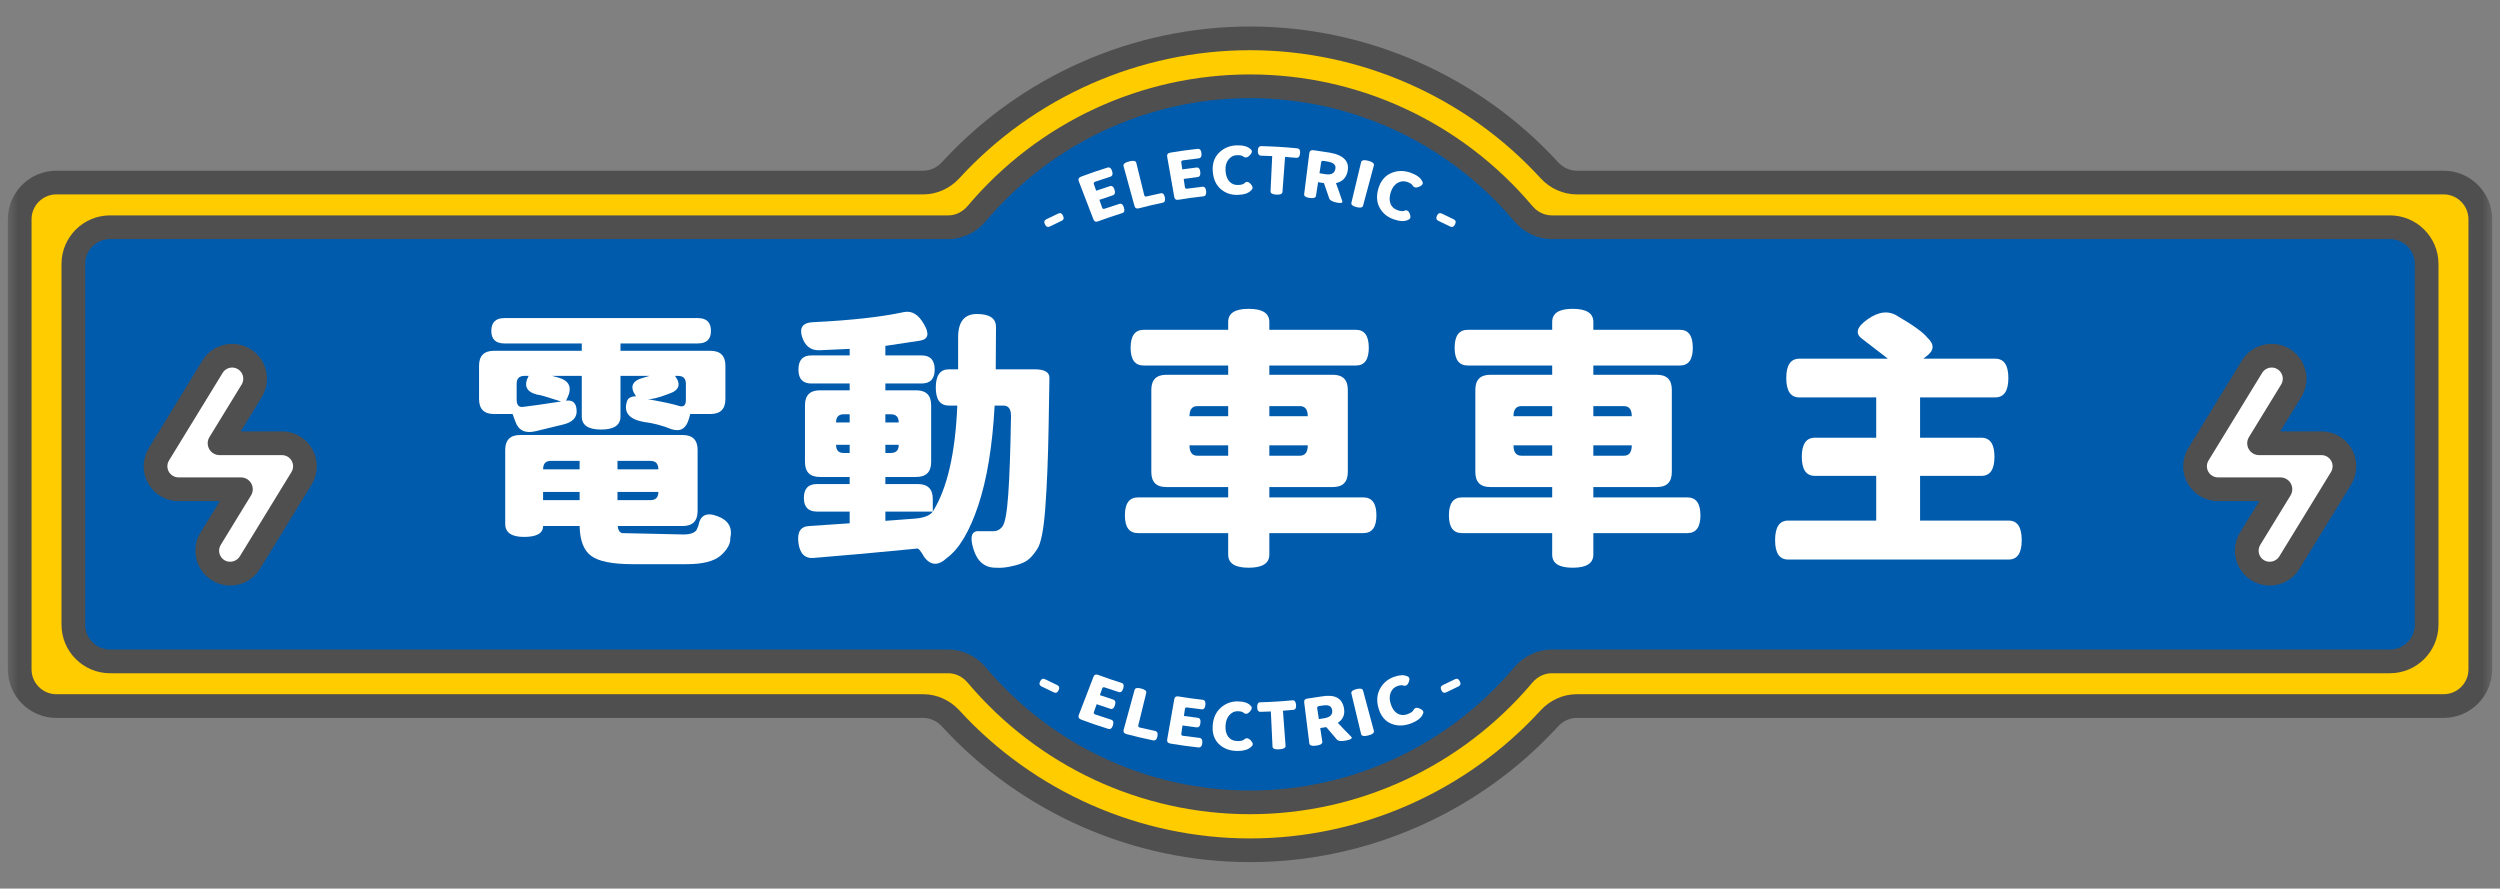 <svg width="211" height="75" viewBox="0 0 211 75" fill="none" xmlns="http://www.w3.org/2000/svg">
<rect x="0" y="0" width="211" height="75" fill="#808080" stroke="none"/>
<g clip-path="url(#clip0_2278_62274)">
<mask id="mask0_2278_62274" style="mask-type:luminance" maskUnits="userSpaceOnUse" x="0" y="0" width="211" height="75">
<path d="M210.5 0H0.5V75H210.5V0Z" fill="white"/>
</mask>
<g mask="url(#mask0_2278_62274)">
<path d="M206.241 15.408H133.07C132.187 15.408 131.361 15.017 130.765 14.365C124.501 7.528 115.504 3.236 105.5 3.236C95.496 3.236 86.499 7.528 80.235 14.365C79.639 15.017 78.813 15.408 77.93 15.408H4.759C3.049 15.408 1.663 16.794 1.663 18.504V56.496C1.663 58.206 3.049 59.592 4.759 59.592H77.93C78.813 59.592 79.639 59.983 80.235 60.635C86.499 67.472 95.496 71.764 105.5 71.764C115.504 71.764 124.501 67.472 130.765 60.635C131.361 59.983 132.187 59.592 133.07 59.592H206.241C207.951 59.592 209.337 58.206 209.337 56.496V18.504C209.337 16.794 207.951 15.408 206.241 15.408Z" fill="#FFCC00"/>
<path d="M105.5 72.763C95.643 72.763 86.165 68.589 79.498 61.31C79.08 60.854 78.508 60.592 77.93 60.592H4.759C2.5 60.592 0.663 58.755 0.663 56.496V18.504C0.663 16.245 2.5 14.408 4.759 14.408H77.93C78.508 14.408 79.08 14.146 79.498 13.69C86.165 6.411 95.643 2.237 105.5 2.237C115.357 2.237 124.834 6.411 131.502 13.69C131.92 14.146 132.491 14.408 133.07 14.408H206.241C208.5 14.408 210.337 16.245 210.337 18.504V56.496C210.337 58.755 208.5 60.592 206.241 60.592H133.07C132.491 60.592 131.92 60.854 131.502 61.31C124.834 68.589 115.356 72.763 105.5 72.763ZM4.759 16.407C3.604 16.407 2.663 17.348 2.663 18.504V56.496C2.663 57.652 3.604 58.592 4.759 58.592H77.93C79.067 58.592 80.176 59.09 80.973 59.959C87.262 66.826 96.202 70.763 105.5 70.763C114.797 70.763 123.737 66.826 130.027 59.959C130.823 59.09 131.932 58.592 133.07 58.592H206.241C207.396 58.592 208.337 57.652 208.337 56.496V18.504C208.337 17.348 207.396 16.407 206.241 16.407H133.07C131.932 16.407 130.823 15.909 130.027 15.041C123.737 8.175 114.798 4.237 105.5 4.237C96.202 4.237 87.262 8.175 80.973 15.041C80.177 15.909 79.068 16.407 77.93 16.407H4.759Z" fill="#4F4F4F"/>
<path d="M201.712 19.179H130.967C130.033 19.179 129.168 18.742 128.566 18.028C123.025 11.466 114.761 7.282 105.5 7.282C96.239 7.282 87.975 11.466 82.434 18.028C81.832 18.742 80.966 19.179 80.032 19.179H9.288C7.578 19.179 6.191 20.565 6.191 22.275V52.725C6.191 54.435 7.578 55.821 9.288 55.821H80.032C80.966 55.821 81.832 56.258 82.434 56.972C87.975 63.534 96.239 67.718 105.5 67.718C114.761 67.718 123.025 63.534 128.566 56.972C129.168 56.258 130.033 55.821 130.967 55.821H201.712C203.422 55.821 204.808 54.435 204.808 52.725V22.275C204.808 20.565 203.422 19.179 201.712 19.179Z" fill="#005BAC"/>
<path d="M105.5 68.718C96.312 68.718 87.627 64.672 81.67 57.617C81.243 57.111 80.646 56.821 80.032 56.821H9.288C7.029 56.821 5.191 54.984 5.191 52.725V22.275C5.191 20.016 7.029 18.179 9.288 18.179H80.032C80.646 18.179 81.243 17.889 81.67 17.383C87.627 10.328 96.312 6.283 105.5 6.283C114.687 6.283 123.373 10.328 129.33 17.383C129.756 17.889 130.354 18.179 130.967 18.179H201.712C203.971 18.179 205.808 20.016 205.808 22.275V52.725C205.808 54.984 203.971 56.821 201.712 56.821H130.967C130.354 56.821 129.756 57.111 129.33 57.617C123.373 64.672 114.687 68.718 105.5 68.718ZM9.288 20.179C8.132 20.179 7.191 21.119 7.191 22.275V52.725C7.191 53.881 8.132 54.821 9.288 54.821H80.032C81.236 54.821 82.391 55.37 83.198 56.327C88.774 62.931 96.903 66.718 105.5 66.718C114.097 66.718 122.226 62.931 127.801 56.327C128.609 55.37 129.763 54.821 130.967 54.821H201.712C202.868 54.821 203.808 53.881 203.808 52.725V22.275C203.808 21.119 202.868 20.179 201.712 20.179H130.967C129.763 20.179 128.609 19.63 127.801 18.673C122.226 12.07 114.097 8.283 105.5 8.283C96.903 8.283 88.774 12.07 83.198 18.673C82.391 19.63 81.236 20.179 80.032 20.179H9.288Z" fill="#4F4F4F"/>
<path d="M48.666 34.621C48.712 35.219 48.351 35.617 47.584 35.817C46.603 36.062 45.813 36.254 45.216 36.392C44.326 36.607 43.752 36.331 43.491 35.564L43.261 34.943H41.697C40.853 34.943 40.432 34.521 40.432 33.678V30.872C40.432 30.029 40.853 29.607 41.697 29.607H49.102V28.986H42.571C41.834 28.986 41.467 28.633 41.467 27.928C41.467 27.207 41.834 26.847 42.571 26.847H58.901C59.637 26.847 60.005 27.207 60.005 27.928C60.005 28.633 59.637 28.986 58.901 28.986H52.369V29.607H59.959C60.802 29.607 61.224 30.029 61.224 30.872V33.678C61.224 34.521 60.802 34.943 59.959 34.943H58.257L58.142 35.357C57.912 36.17 57.429 36.461 56.693 36.231C55.895 35.909 55.105 35.702 54.324 35.61C53.081 35.38 52.614 34.797 52.921 33.862C53.013 33.586 53.266 33.448 53.68 33.448C53.128 32.666 53.327 32.145 54.278 31.884L54.83 31.723H52.369V35.15C52.369 35.886 51.824 36.254 50.736 36.254C49.647 36.254 49.102 35.886 49.102 35.15V31.723H46.596L47.102 31.861C48.052 32.122 48.313 32.697 47.884 33.586L47.769 33.816C48.336 33.739 48.635 34.008 48.666 34.621ZM52.484 44.994L57.682 45.109C58.234 45.109 58.602 44.986 58.786 44.741L58.947 44.35C59.1 43.476 59.637 43.215 60.557 43.568C61.477 43.905 61.837 44.526 61.638 45.431C61.653 45.906 61.385 46.389 60.833 46.88C60.281 47.37 59.322 47.616 57.958 47.616H53.404C51.702 47.616 50.536 47.386 49.908 46.926C49.279 46.481 48.949 45.638 48.919 44.396H45.837C45.837 45.009 45.3 45.316 44.227 45.316C43.169 45.316 42.64 44.948 42.64 44.212V37.979C42.64 37.136 43.061 36.714 43.905 36.714H57.613C58.456 36.714 58.878 37.136 58.878 37.979V43.131C58.878 43.974 58.456 44.396 57.613 44.396H52.139C52.154 44.703 52.269 44.902 52.484 44.994ZM44.273 31.723C43.828 31.723 43.605 31.945 43.605 32.39V33.724C43.605 34.169 43.774 34.376 44.112 34.345C44.679 34.283 45.76 34.13 47.355 33.885C46.19 33.502 45.523 33.31 45.353 33.31C44.419 33.08 44.173 32.551 44.618 31.723H44.273ZM48.919 38.899H46.48C46.051 38.899 45.837 39.136 45.837 39.612H48.919V38.899ZM45.837 41.521V42.211H48.919V41.521H45.837ZM55.566 39.612C55.566 39.136 55.343 38.899 54.899 38.899H52.116V39.612H55.566ZM52.116 42.211H54.899C55.343 42.211 55.566 41.981 55.566 41.521H52.116V42.211ZM57.36 34.276C57.712 34.368 57.889 34.192 57.889 33.747V32.39C57.889 31.945 57.666 31.723 57.222 31.723H56.969C57.505 32.444 57.329 32.95 56.44 33.241C55.566 33.578 54.96 33.724 54.623 33.678C55.987 33.923 56.9 34.123 57.36 34.276Z" fill="white"/>
<path d="M84.04 31.171H87.329C88.172 31.171 88.586 31.416 88.571 31.907C88.555 32.597 88.532 34 88.502 36.116C88.456 38.707 88.364 40.946 88.226 42.832C88.088 44.718 87.858 45.891 87.535 46.351C87.229 46.826 86.93 47.156 86.639 47.34C86.347 47.524 85.949 47.669 85.443 47.777C84.952 47.899 84.484 47.945 84.04 47.915C83.104 47.915 82.476 47.386 82.154 46.328C81.832 45.27 82.008 44.772 82.683 44.833C82.621 44.833 83.005 44.833 83.833 44.833C84.155 44.833 84.415 44.695 84.615 44.419C84.829 44.128 84.99 43.231 85.097 41.728C85.205 40.21 85.282 38.017 85.328 35.15C85.343 34.537 85.128 34.23 84.684 34.23H83.948C83.764 37.634 83.304 40.44 82.568 42.648C81.832 44.856 80.95 46.335 79.923 47.087C79.187 47.777 78.543 47.746 77.991 46.995C77.699 46.458 77.485 46.228 77.347 46.305C74.249 46.611 71.367 46.872 68.699 47.087C67.947 47.163 67.51 46.742 67.388 45.822C67.265 44.902 67.572 44.427 68.308 44.396L71.712 44.166V43.177H68.951C68.216 43.177 67.847 42.794 67.847 42.027C67.847 41.245 68.216 40.854 68.951 40.854H71.712V40.256H69.205C68.361 40.256 67.94 39.834 67.94 38.991V34.207C67.94 33.364 68.361 32.942 69.205 32.942H71.712V32.367H68.469C67.748 32.367 67.388 31.976 67.388 31.194C67.388 30.397 67.748 29.998 68.469 29.998H71.712V29.446C70.485 29.507 69.626 29.546 69.136 29.561C68.415 29.576 67.932 29.193 67.687 28.411C67.457 27.629 67.771 27.223 68.63 27.192C71.804 27.039 74.357 26.755 76.289 26.341C76.963 26.203 77.531 26.548 77.991 27.376C78.466 28.189 78.343 28.649 77.623 28.756L74.725 29.193V29.998H77.784C78.52 29.998 78.888 30.397 78.888 31.194C78.888 31.976 78.52 32.367 77.784 32.367H74.725V32.942H77.324C78.167 32.942 78.589 33.364 78.589 34.207V38.991C78.589 39.834 78.167 40.256 77.324 40.256H74.725V40.854H77.462C78.305 40.854 78.727 41.276 78.727 42.119V43.177C79.938 41.26 80.628 38.278 80.797 34.23H80.084C79.347 34.23 78.98 33.724 78.98 32.712C78.98 31.685 79.347 31.171 80.084 31.171H80.866V28.457C80.866 27.154 81.395 26.502 82.453 26.502C83.526 26.502 84.063 26.87 84.063 27.606L84.04 31.171ZM71.206 34.966C70.776 34.966 70.562 35.196 70.562 35.656H71.712V34.966H71.206ZM70.562 37.542C70.562 38.002 70.776 38.232 71.206 38.232H71.712V37.542H70.562ZM75.852 35.656C75.852 35.196 75.629 34.966 75.185 34.966H74.725V35.656H75.852ZM75.185 38.232C75.629 38.232 75.852 38.002 75.852 37.542H74.725V38.232H75.185ZM74.725 43.177V43.959L77.163 43.775C77.975 43.714 78.497 43.514 78.727 43.177H74.725Z" fill="white"/>
<path d="M115.066 41.981C115.803 41.981 116.17 42.487 116.17 43.499C116.17 44.496 115.803 44.994 115.066 44.994H107.131V46.811C107.131 47.547 106.549 47.915 105.383 47.915C104.233 47.915 103.659 47.547 103.659 46.811V44.994H96.045C95.31 44.994 94.941 44.496 94.941 43.499C94.941 42.487 95.31 41.981 96.045 41.981H103.659V41.107H98.438C97.594 41.107 97.172 40.685 97.172 39.842V32.896C97.172 32.053 97.594 31.631 98.438 31.631H103.659V30.849H96.528C95.793 30.849 95.424 30.351 95.424 29.354C95.424 28.342 95.793 27.836 96.528 27.836H103.659V27.169C103.659 26.433 104.233 26.065 105.383 26.065C106.549 26.065 107.131 26.433 107.131 27.169V27.836H114.445C115.166 27.836 115.526 28.342 115.526 29.354C115.526 30.351 115.166 30.849 114.445 30.849H107.131V31.631H112.491C113.333 31.631 113.755 32.053 113.755 32.896V39.842C113.755 40.685 113.333 41.107 112.491 41.107H107.131V41.981H115.066ZM101.06 34.276C100.615 34.276 100.393 34.56 100.393 35.127H103.659V34.276H101.06ZM100.393 37.588C100.393 38.171 100.615 38.462 101.06 38.462H103.659V37.588H100.393ZM110.375 35.127C110.375 34.56 110.152 34.276 109.708 34.276H107.131V35.127H110.375ZM109.708 38.462C110.152 38.462 110.375 38.171 110.375 37.588H107.131V38.462H109.708Z" fill="white"/>
<path d="M142.413 41.981C143.149 41.981 143.517 42.487 143.517 43.499C143.517 44.496 143.149 44.994 142.413 44.994H134.478V46.811C134.478 47.547 133.896 47.915 132.73 47.915C131.58 47.915 131.005 47.547 131.005 46.811V44.994H123.392C122.656 44.994 122.288 44.496 122.288 43.499C122.288 42.487 122.656 41.981 123.392 41.981H131.005V41.107H125.784C124.941 41.107 124.519 40.685 124.519 39.842V32.896C124.519 32.053 124.941 31.631 125.784 31.631H131.005V30.849H123.875C123.139 30.849 122.771 30.351 122.771 29.354C122.771 28.342 123.139 27.836 123.875 27.836H131.005V27.169C131.005 26.433 131.58 26.065 132.73 26.065C133.896 26.065 134.478 26.433 134.478 27.169V27.836H141.792C142.513 27.836 142.873 28.342 142.873 29.354C142.873 30.351 142.513 30.849 141.792 30.849H134.478V31.631H139.837C140.68 31.631 141.102 32.053 141.102 32.896V39.842C141.102 40.685 140.68 41.107 139.837 41.107H134.478V41.981H142.413ZM128.406 34.276C127.961 34.276 127.739 34.56 127.739 35.127H131.005V34.276H128.406ZM127.739 37.588C127.739 38.171 127.961 38.462 128.406 38.462H131.005V37.588H127.739ZM137.721 35.127C137.721 34.56 137.499 34.276 137.054 34.276H134.478V35.127H137.721ZM137.054 38.462C137.499 38.462 137.721 38.171 137.721 37.588H134.478V38.462H137.054Z" fill="white"/>
<path d="M162.054 43.936H169.529C170.266 43.936 170.633 44.488 170.633 45.592C170.633 46.681 170.266 47.225 169.529 47.225H150.922C150.187 47.225 149.818 46.681 149.818 45.592C149.818 44.488 150.187 43.936 150.922 43.936H158.352V40.164H153.176C152.44 40.164 152.072 39.627 152.072 38.554C152.072 37.481 152.44 36.944 153.176 36.944H158.352V33.54H151.865C151.129 33.54 150.761 32.996 150.761 31.907C150.761 30.818 151.129 30.274 151.865 30.274H159.34L157.132 28.572C156.549 28.127 156.718 27.583 157.638 26.939C158.574 26.28 159.417 26.195 160.168 26.686C161.487 27.453 162.322 28.058 162.675 28.503C163.289 29.07 163.25 29.599 162.561 30.09L162.331 30.274H168.402C169.138 30.274 169.506 30.818 169.506 31.907C169.506 32.996 169.138 33.54 168.402 33.54H162.054V36.944H167.229C167.965 36.944 168.333 37.481 168.333 38.554C168.333 39.627 167.965 40.164 167.229 40.164H162.054V43.936Z" fill="white"/>
<path d="M19.43 48.419C19.085 48.419 18.735 48.326 18.419 48.133C17.505 47.573 17.218 46.379 17.778 45.465L20.334 41.292H15.068C14.366 41.292 13.719 40.913 13.375 40.301C13.032 39.688 13.047 38.938 13.414 38.339L17.94 30.949C18.5 30.035 19.693 29.748 20.607 30.308C21.521 30.867 21.808 32.061 21.248 32.975L18.531 37.413H23.797C24.499 37.413 25.146 37.792 25.49 38.405C25.833 39.017 25.818 39.767 25.451 40.366L21.087 47.492C20.721 48.089 20.083 48.419 19.43 48.419Z" fill="white"/>
<path d="M19.43 49.418C18.889 49.418 18.358 49.268 17.896 48.985C17.227 48.575 16.757 47.929 16.573 47.165C16.39 46.402 16.515 45.613 16.925 44.943L18.548 42.292H15.068C14.005 42.292 13.022 41.717 12.502 40.789C11.983 39.862 12.005 38.723 12.56 37.817L17.086 30.426C17.934 29.043 19.745 28.606 21.129 29.455C21.798 29.865 22.268 30.511 22.452 31.275C22.635 32.038 22.51 32.827 22.1 33.497L20.316 36.412H23.797C24.86 36.412 25.843 36.989 26.361 37.916C26.881 38.843 26.859 39.982 26.303 40.888L21.939 48.014C21.401 48.893 20.462 49.418 19.43 49.418ZM19.595 31.022C19.278 31.022 18.969 31.182 18.792 31.471L14.266 38.862C14.088 39.151 14.081 39.516 14.247 39.812C14.413 40.108 14.728 40.292 15.068 40.292H20.334C20.695 40.292 21.029 40.488 21.206 40.803C21.383 41.119 21.376 41.506 21.186 41.815L18.63 45.988C18.359 46.429 18.499 47.009 18.941 47.28C19.372 47.544 19.972 47.396 20.233 46.969L24.598 39.843C24.776 39.553 24.783 39.19 24.617 38.893C24.45 38.596 24.136 38.412 23.797 38.412H18.53C18.169 38.412 17.835 38.217 17.658 37.901C17.481 37.585 17.488 37.199 17.677 36.89L20.395 32.453C20.666 32.011 20.526 31.431 20.084 31.16C19.932 31.067 19.762 31.022 19.595 31.022Z" fill="#4F4F4F"/>
<path d="M191.565 48.419C191.22 48.419 190.87 48.326 190.554 48.133C189.64 47.573 189.353 46.379 189.913 45.465L192.469 41.292H187.203C186.501 41.292 185.853 40.913 185.51 40.301C185.167 39.688 185.182 38.938 185.548 38.339L190.075 30.949C190.634 30.035 191.828 29.748 192.742 30.308C193.656 30.867 193.943 32.061 193.383 32.975L190.665 37.413H195.932C196.634 37.413 197.281 37.792 197.624 38.405C197.968 39.017 197.953 39.767 197.586 40.366L193.221 47.492C192.855 48.089 192.218 48.419 191.565 48.419Z" fill="white"/>
<path d="M191.565 49.418C191.024 49.418 190.493 49.268 190.031 48.985C189.361 48.575 188.892 47.929 188.708 47.165C188.524 46.402 188.649 45.613 189.06 44.943L190.683 42.292H187.202C186.139 42.292 185.157 41.717 184.637 40.789C184.118 39.862 184.14 38.723 184.695 37.817L189.221 30.426C190.068 29.043 191.88 28.606 193.264 29.455C193.933 29.865 194.403 30.511 194.586 31.275C194.77 32.038 194.645 32.827 194.235 33.497L192.45 36.412H195.931C196.995 36.412 197.978 36.989 198.496 37.916C199.016 38.843 198.994 39.982 198.438 40.888L194.073 48.014C193.535 48.893 192.597 49.418 191.565 49.418ZM191.73 31.022C191.413 31.022 191.104 31.182 190.926 31.471L186.401 38.862C186.223 39.151 186.216 39.516 186.382 39.812C186.548 40.108 186.862 40.292 187.202 40.292H192.468C192.83 40.292 193.164 40.488 193.341 40.803C193.518 41.119 193.51 41.506 193.321 41.815L190.765 45.988C190.494 46.429 190.634 47.009 191.076 47.28C191.507 47.544 192.106 47.396 192.368 46.969L196.733 39.843C196.91 39.553 196.918 39.19 196.752 38.893C196.585 38.596 196.271 38.412 195.931 38.412H190.665C190.303 38.412 189.969 38.217 189.792 37.901C189.615 37.585 189.623 37.199 189.812 36.89L192.53 32.452C192.8 32.011 192.661 31.431 192.219 31.16C192.066 31.067 191.897 31.022 191.73 31.022Z" fill="#4F4F4F"/>
<path d="M87.903 57.934C87.726 57.845 87.688 57.701 87.79 57.501C87.894 57.298 88.032 57.241 88.205 57.328C88.544 57.498 88.884 57.662 89.227 57.821C89.402 57.902 89.443 58.045 89.349 58.252C89.256 58.456 89.121 58.518 88.942 58.435C88.593 58.273 88.247 58.106 87.903 57.934Z" fill="white"/>
<path d="M91.269 60.742C91.053 60.66 90.981 60.526 91.052 60.34C91.464 59.268 91.876 58.196 92.288 57.123C92.358 56.942 92.49 56.888 92.685 56.961C93.338 57.206 93.997 57.431 94.66 57.637C94.833 57.691 94.88 57.846 94.802 58.106C94.725 58.362 94.597 58.463 94.421 58.408C94.024 58.285 93.629 58.155 93.235 58.018C93.129 57.981 93.06 58.012 93.025 58.111C92.959 58.297 92.894 58.482 92.828 58.668C93.201 58.8 93.576 58.925 93.952 59.045C94.131 59.102 94.181 59.259 94.101 59.518C94.021 59.776 93.888 59.878 93.705 59.819C93.321 59.697 92.939 59.569 92.558 59.434C92.481 59.654 92.403 59.874 92.325 60.094C92.29 60.192 92.329 60.262 92.441 60.301C92.882 60.454 93.324 60.599 93.768 60.736C93.956 60.794 94.011 60.952 93.933 61.212C93.856 61.471 93.72 61.572 93.528 61.513C92.77 61.279 92.016 61.022 91.269 60.742Z" fill="white"/>
<path d="M95.086 61.96C94.868 61.902 94.785 61.778 94.837 61.59C95.144 60.47 95.452 59.35 95.759 58.23C95.805 58.063 95.989 58.025 96.312 58.109C96.639 58.194 96.783 58.317 96.742 58.486C96.518 59.396 96.295 60.306 96.072 61.217C96.048 61.315 96.094 61.378 96.208 61.406C96.63 61.508 97.054 61.602 97.479 61.689C97.67 61.728 97.74 61.88 97.688 62.146C97.635 62.412 97.511 62.525 97.315 62.485C96.569 62.331 95.825 62.157 95.086 61.96Z" fill="white"/>
<path d="M98.797 62.761C98.572 62.724 98.476 62.605 98.511 62.41C98.71 61.279 98.909 60.147 99.109 59.016C99.143 58.824 99.261 58.746 99.464 58.78C100.143 58.894 100.825 58.988 101.509 59.063C101.687 59.083 101.762 59.226 101.735 59.496C101.708 59.762 101.604 59.886 101.421 59.866C101.012 59.821 100.603 59.769 100.195 59.711C100.086 59.695 100.024 59.739 100.009 59.842C99.98 60.037 99.951 60.232 99.922 60.427C100.309 60.484 100.696 60.535 101.084 60.581C101.269 60.602 101.348 60.746 101.319 61.016C101.289 61.285 101.18 61.41 100.99 61.388C100.594 61.341 100.198 61.289 99.803 61.231C99.769 61.461 99.735 61.692 99.701 61.922C99.686 62.026 99.736 62.087 99.852 62.103C100.308 62.169 100.766 62.226 101.224 62.276C101.417 62.297 101.5 62.44 101.473 62.71C101.446 62.98 101.334 63.105 101.136 63.083C100.354 62.999 99.574 62.892 98.797 62.761Z" fill="white"/>
<path d="M105.569 62.495C105.76 62.697 105.784 62.862 105.637 62.993C105.397 63.261 104.964 63.395 104.347 63.378C103.733 63.361 103.226 63.152 102.843 62.765C102.458 62.374 102.302 61.849 102.355 61.202C102.408 60.553 102.65 60.059 103.063 59.706C103.48 59.349 103.954 59.183 104.504 59.198C104.99 59.211 105.336 59.326 105.547 59.553C105.693 59.675 105.68 59.84 105.502 60.046C105.327 60.252 105.153 60.298 104.987 60.183C104.908 60.084 104.736 60.034 104.47 60.026C104.204 60.019 103.973 60.124 103.771 60.342C103.569 60.557 103.455 60.858 103.434 61.248C103.414 61.637 103.488 61.949 103.662 62.181C103.84 62.414 104.092 62.536 104.412 62.545C104.737 62.553 104.947 62.498 105.041 62.384C105.204 62.256 105.378 62.293 105.569 62.495Z" fill="white"/>
<path d="M107.964 63.244C107.596 63.266 107.408 63.186 107.4 63.014C107.353 62.025 107.307 61.036 107.26 60.048C106.969 60.061 106.678 60.072 106.387 60.079C106.204 60.083 106.111 59.951 106.107 59.683C106.102 59.412 106.189 59.276 106.368 59.272C107.272 59.25 108.176 59.195 109.078 59.106C109.256 59.089 109.359 59.214 109.388 59.483C109.416 59.749 109.339 59.892 109.157 59.91C108.865 59.938 108.573 59.964 108.281 59.986C108.354 60.972 108.428 61.959 108.502 62.947C108.515 63.119 108.336 63.221 107.964 63.244Z" fill="white"/>
<path d="M111.089 62.932C110.723 62.983 110.529 62.918 110.508 62.746C110.364 61.594 110.219 60.441 110.075 59.289C110.051 59.096 110.141 58.986 110.344 58.959C110.747 58.906 111.15 58.845 111.551 58.778C112.618 58.596 113.239 58.884 113.421 59.717C113.539 60.263 113.375 60.698 112.914 61.008C113.281 61.405 113.658 61.796 114.044 62.182C114.169 62.305 114.029 62.414 113.622 62.498C113.214 62.581 112.951 62.551 112.834 62.419C112.529 62.071 112.23 61.721 111.937 61.367C111.768 61.395 111.598 61.422 111.428 61.448C111.486 61.83 111.545 62.212 111.603 62.594C111.63 62.765 111.458 62.88 111.089 62.932ZM111.312 60.693C111.467 60.669 111.622 60.644 111.777 60.618C112.284 60.534 112.502 60.294 112.43 59.915C112.396 59.733 112.311 59.618 112.173 59.566C112.038 59.512 111.849 59.508 111.599 59.55C111.503 59.566 111.407 59.581 111.311 59.596C111.202 59.614 111.156 59.671 111.171 59.771C111.218 60.078 111.265 60.386 111.312 60.693Z" fill="white"/>
<path d="M115.477 62.073C115.116 62.164 114.916 62.121 114.876 61.953C114.604 60.813 114.331 59.673 114.058 58.533C114.018 58.364 114.16 58.242 114.484 58.16C114.811 58.077 114.996 58.116 115.042 58.284C115.346 59.416 115.65 60.548 115.954 61.68C115.999 61.847 115.841 61.981 115.477 62.073Z" fill="white"/>
<path d="M119.851 59.814C120.105 59.933 120.188 60.078 120.095 60.254C119.963 60.592 119.601 60.875 119.01 61.084C118.423 61.291 117.87 61.28 117.369 61.057C116.866 60.83 116.53 60.398 116.348 59.774C116.166 59.15 116.215 58.6 116.478 58.122C116.744 57.639 117.131 57.312 117.657 57.126C118.122 56.961 118.491 56.942 118.772 57.077C118.955 57.137 119.002 57.296 118.907 57.553C118.815 57.809 118.667 57.916 118.468 57.869C118.358 57.806 118.177 57.822 117.922 57.911C117.668 58.001 117.487 58.183 117.375 58.46C117.261 58.733 117.262 59.056 117.382 59.427C117.503 59.798 117.684 60.062 117.932 60.215C118.184 60.368 118.467 60.391 118.773 60.282C119.084 60.172 119.263 60.044 119.311 59.903C119.419 59.724 119.597 59.695 119.851 59.814Z" fill="white"/>
<path d="M122.057 58.435C121.878 58.518 121.743 58.456 121.65 58.252C121.556 58.045 121.597 57.902 121.772 57.821C122.114 57.662 122.455 57.498 122.793 57.328C122.966 57.241 123.105 57.298 123.208 57.501C123.31 57.701 123.273 57.846 123.096 57.934C122.752 58.106 122.405 58.273 122.057 58.435Z" fill="white"/>
<path d="M88.605 19.117C88.435 19.202 88.301 19.145 88.199 18.946C88.096 18.743 88.13 18.598 88.302 18.511C88.639 18.343 88.978 18.18 89.318 18.022C89.493 17.941 89.627 18.005 89.721 18.212C89.814 18.416 89.775 18.557 89.603 18.636C89.269 18.791 88.936 18.951 88.605 19.117Z" fill="white"/>
<path d="M92.683 18.679C92.488 18.752 92.355 18.698 92.284 18.512C91.871 17.44 91.459 16.367 91.047 15.295C90.977 15.114 91.05 14.98 91.267 14.899C91.992 14.627 92.724 14.377 93.46 14.148C93.652 14.089 93.788 14.189 93.865 14.449C93.943 14.705 93.887 14.861 93.699 14.919C93.277 15.05 92.856 15.189 92.437 15.334C92.325 15.374 92.286 15.443 92.321 15.542C92.386 15.727 92.452 15.913 92.517 16.099C92.899 15.964 93.283 15.835 93.668 15.713C93.852 15.655 93.985 15.755 94.065 16.014C94.145 16.273 94.095 16.43 93.915 16.487C93.537 16.607 93.162 16.733 92.788 16.865C92.865 17.085 92.943 17.305 93.02 17.524C93.055 17.623 93.125 17.654 93.231 17.617C93.644 17.474 94.06 17.337 94.477 17.208C94.654 17.154 94.781 17.257 94.859 17.517C94.937 17.776 94.889 17.932 94.717 17.985C94.034 18.196 93.355 18.427 92.683 18.679Z" fill="white"/>
<path d="M96.121 17.582C95.924 17.634 95.801 17.567 95.749 17.379C95.442 16.259 95.135 15.139 94.827 14.019C94.781 13.852 94.937 13.718 95.296 13.625C95.659 13.53 95.862 13.572 95.903 13.74C96.127 14.65 96.35 15.561 96.573 16.471C96.597 16.569 96.663 16.605 96.77 16.579C97.167 16.484 97.565 16.395 97.964 16.313C98.145 16.276 98.261 16.391 98.314 16.657C98.366 16.923 98.304 17.073 98.128 17.109C97.456 17.247 96.786 17.405 96.121 17.582Z" fill="white"/>
<path d="M99.463 16.86C99.26 16.894 99.142 16.815 99.107 16.619C98.907 15.488 98.708 14.356 98.509 13.225C98.475 13.033 98.57 12.916 98.796 12.879C99.55 12.752 100.308 12.648 101.067 12.564C101.265 12.543 101.378 12.667 101.405 12.937C101.433 13.203 101.349 13.345 101.155 13.367C100.72 13.414 100.285 13.469 99.85 13.532C99.734 13.549 99.683 13.609 99.699 13.713C99.728 13.908 99.757 14.102 99.785 14.297C100.182 14.239 100.579 14.186 100.976 14.14C101.166 14.118 101.276 14.242 101.305 14.511C101.334 14.781 101.256 14.925 101.07 14.947C100.681 14.992 100.292 15.043 99.904 15.101C99.939 15.331 99.973 15.562 100.007 15.793C100.022 15.896 100.084 15.94 100.194 15.924C100.622 15.863 101.052 15.809 101.482 15.762C101.664 15.743 101.769 15.869 101.796 16.138C101.823 16.408 101.747 16.551 101.569 16.57C100.865 16.646 100.163 16.743 99.463 16.86Z" fill="white"/>
<path d="M105.565 15.535C105.743 15.738 105.762 15.904 105.626 16.033C105.402 16.3 105.018 16.433 104.465 16.449C103.916 16.464 103.449 16.309 103.048 15.974C102.648 15.635 102.413 15.146 102.36 14.498C102.306 13.85 102.468 13.319 102.863 12.912C103.261 12.503 103.777 12.283 104.39 12.267C104.933 12.252 105.322 12.365 105.551 12.593C105.712 12.716 105.693 12.88 105.502 13.086C105.315 13.291 105.135 13.34 104.956 13.23C104.871 13.134 104.685 13.088 104.4 13.096C104.116 13.104 103.876 13.227 103.686 13.463C103.495 13.696 103.413 14.009 103.434 14.398C103.455 14.787 103.561 15.089 103.748 15.304C103.939 15.52 104.181 15.622 104.481 15.613C104.785 15.605 104.98 15.546 105.066 15.429C105.218 15.297 105.386 15.332 105.565 15.535Z" fill="white"/>
<path d="M107.719 16.426C107.387 16.406 107.226 16.312 107.234 16.139C107.281 15.15 107.327 14.162 107.374 13.173C107.064 13.158 106.754 13.147 106.444 13.14C106.25 13.136 106.155 13.001 106.159 12.733C106.164 12.463 106.265 12.328 106.463 12.333C107.468 12.357 108.472 12.418 109.473 12.517C109.671 12.536 109.756 12.681 109.727 12.951C109.699 13.217 109.588 13.339 109.394 13.32C109.083 13.289 108.772 13.262 108.461 13.239C108.387 14.226 108.314 15.213 108.24 16.2C108.227 16.373 108.053 16.446 107.719 16.426Z" fill="white"/>
<path d="M110.534 16.706C110.205 16.661 110.051 16.555 110.072 16.383C110.217 15.231 110.361 14.078 110.505 12.926C110.529 12.733 110.655 12.65 110.881 12.68C111.329 12.74 111.776 12.807 112.221 12.882C113.416 13.086 113.917 13.641 113.735 14.467C113.617 15.015 113.287 15.339 112.756 15.456C112.943 15.959 113.119 16.464 113.285 16.97C113.338 17.133 113.181 17.173 112.815 17.098C112.449 17.023 112.239 16.908 112.185 16.743C112.044 16.313 111.896 15.884 111.742 15.455C111.577 15.428 111.413 15.402 111.248 15.376C111.189 15.758 111.131 16.14 111.072 16.522C111.046 16.694 110.866 16.753 110.534 16.706ZM111.363 14.621C111.52 14.645 111.676 14.67 111.832 14.696C112.343 14.781 112.633 14.641 112.705 14.261C112.739 14.079 112.697 13.94 112.579 13.841C112.465 13.743 112.275 13.671 112.009 13.627C111.907 13.61 111.805 13.593 111.702 13.577C111.586 13.559 111.52 13.6 111.505 13.7C111.458 14.007 111.411 14.314 111.363 14.621Z" fill="white"/>
<path d="M114.485 17.48C114.161 17.398 114.019 17.276 114.059 17.107C114.332 15.967 114.605 14.827 114.877 13.687C114.917 13.519 115.118 13.476 115.478 13.567C115.842 13.66 116 13.793 115.955 13.961C115.651 15.093 115.347 16.225 115.043 17.357C114.998 17.524 114.813 17.563 114.485 17.48Z" fill="white"/>
<path d="M118.99 18.055C119.086 18.309 119.043 18.471 118.869 18.542C118.561 18.71 118.148 18.693 117.62 18.507C117.093 18.322 116.709 18.008 116.451 17.55C116.196 17.089 116.15 16.548 116.332 15.924C116.514 15.3 116.858 14.862 117.377 14.626C117.9 14.387 118.465 14.369 119.051 14.576C119.57 14.76 119.899 15.008 120.034 15.304C120.142 15.478 120.065 15.624 119.811 15.747C119.559 15.87 119.371 15.85 119.241 15.682C119.194 15.561 119.034 15.45 118.763 15.354C118.491 15.258 118.22 15.286 117.956 15.438C117.692 15.586 117.502 15.848 117.382 16.219C117.261 16.59 117.253 16.91 117.352 17.178C117.455 17.449 117.648 17.632 117.935 17.733C118.226 17.836 118.431 17.851 118.555 17.774C118.746 17.706 118.893 17.8 118.99 18.055Z" fill="white"/>
<path d="M121.395 18.636C121.224 18.557 121.185 18.416 121.277 18.212C121.371 18.005 121.506 17.941 121.681 18.022C122.021 18.18 122.359 18.343 122.696 18.511C122.869 18.598 122.903 18.743 122.8 18.946C122.697 19.145 122.563 19.202 122.393 19.117C122.062 18.951 121.73 18.791 121.395 18.636Z" fill="white"/>
</g>
</g>
<defs>
<clipPath id="clip0_2278_62274">
<rect width="210" height="75" fill="white" transform="translate(0.5)"/>
</clipPath>
</defs>
</svg>
